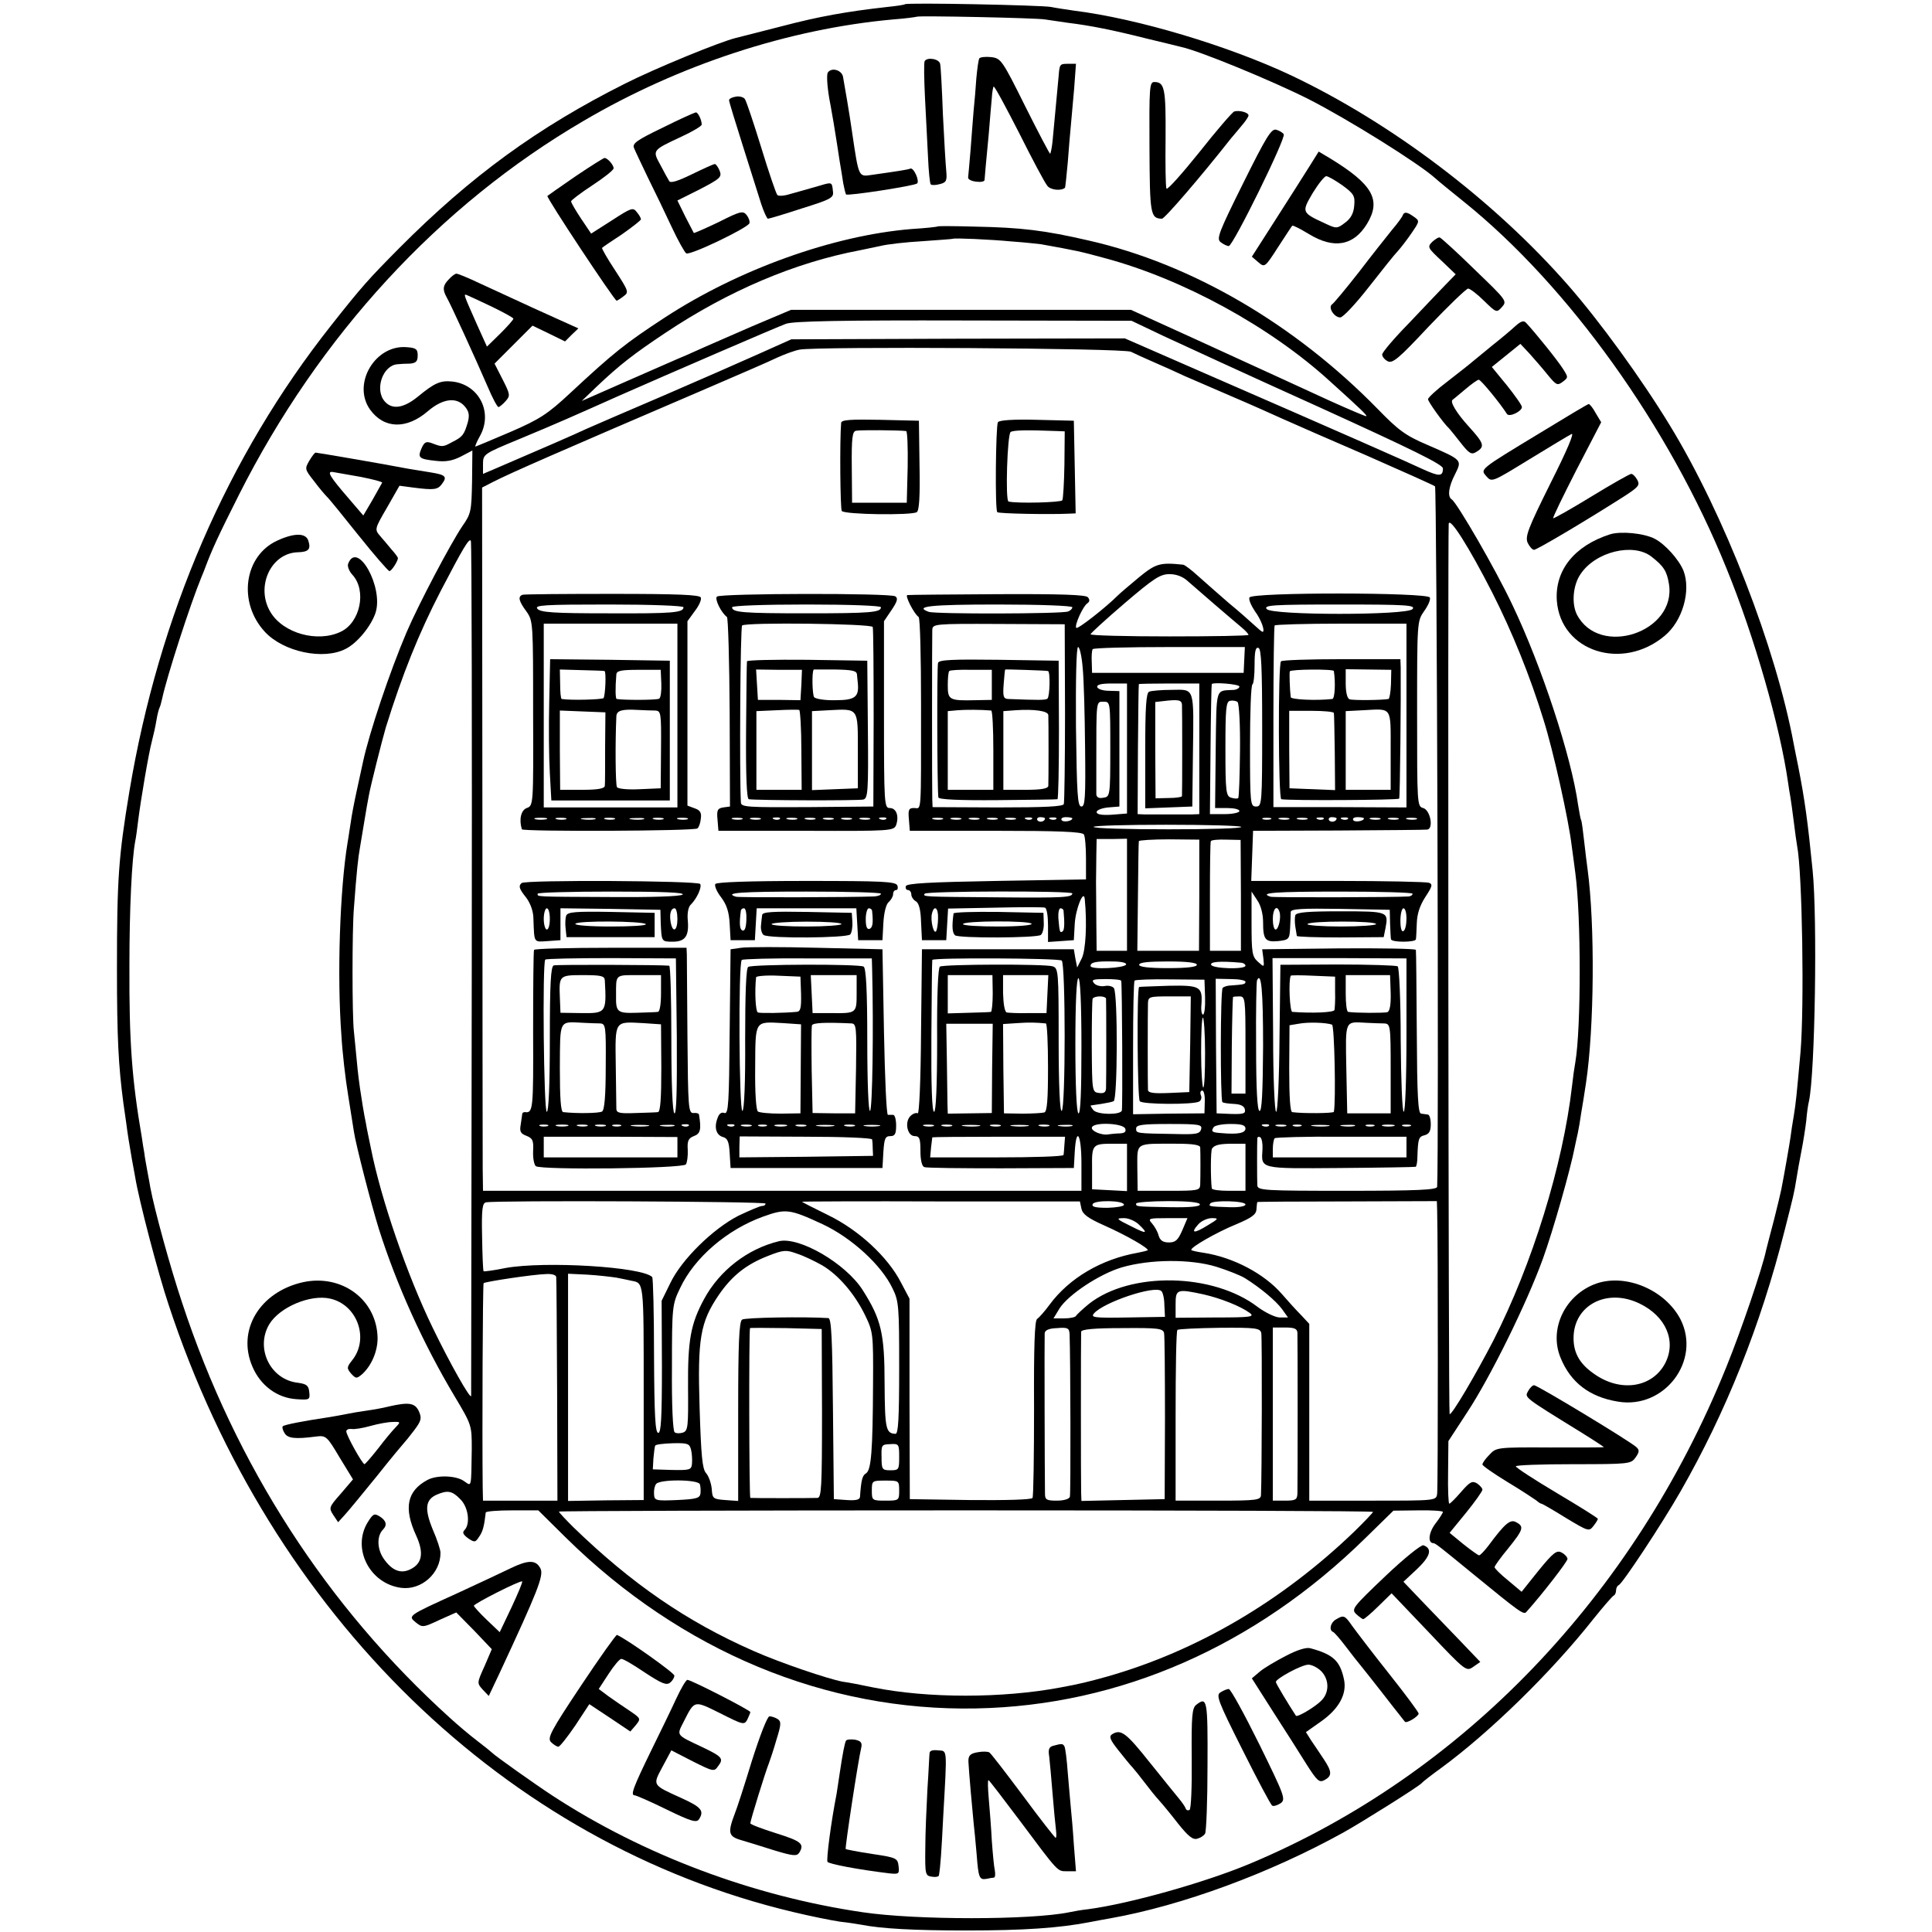 <?xml version="1.0" standalone="no"?>
<!DOCTYPE svg PUBLIC "-//W3C//DTD SVG 20010904//EN"
 "http://www.w3.org/TR/2001/REC-SVG-20010904/DTD/svg10.dtd">
<svg version="1.0" xmlns="http://www.w3.org/2000/svg"
 width="636pt" height="636pt" viewBox="0 0 636 636"
 preserveAspectRatio="xMidYMid meet">
<g transform="translate(0,636) scale(0.1,-0.1)"
fill="#000000" stroke="none">
<path d="M2979 6346 c-2 -2 -29 -6 -59 -9 -133 -15 -223 -31 -345 -63 -71 -18
-140 -36 -153 -39 -53 -13 -265 -100 -364 -150 -287 -144 -507 -304 -743 -541
-101 -102 -123 -126 -224 -254 -342 -432 -568 -955 -665 -1535 -36 -216 -41
-290 -41 -585 0 -227 5 -319 21 -440 3 -19 7 -51 10 -70 4 -32 9 -63 18 -115
2 -11 7 -38 11 -60 12 -75 76 -319 110 -420 337 -1023 1110 -1774 2055 -1999
58 -14 128 -28 155 -32 28 -3 59 -8 70 -10 66 -13 173 -19 345 -19 190 0 308
8 410 28 14 3 43 8 65 12 236 42 525 148 770 284 64 36 247 151 255 161 3 4
31 26 63 49 161 118 363 315 502 491 33 41 63 76 68 78 4 2 7 10 7 17 0 7 4
15 9 17 12 5 140 198 203 308 150 262 264 547 343 860 29 114 31 121 39 171 3
19 10 59 16 89 6 30 13 75 16 100 2 25 6 54 9 65 20 93 28 600 12 760 -16 161
-26 233 -47 340 -6 28 -12 61 -15 75 -59 318 -229 756 -407 1048 -95 156 -231
343 -335 462 -245 280 -582 535 -913 692 -206 97 -505 187 -715 213 -27 4 -61
9 -75 12 -30 6 -475 15 -481 9z m461 -50 c14 -2 48 -7 75 -11 74 -9 149 -24
260 -52 55 -13 107 -26 115 -28 60 -13 298 -111 417 -171 128 -65 364 -212
418 -261 11 -10 54 -45 95 -78 343 -276 675 -740 863 -1205 93 -227 177 -523
203 -705 2 -16 6 -39 8 -50 2 -12 7 -48 11 -80 4 -33 9 -69 11 -80 17 -86 24
-530 11 -680 -13 -144 -15 -165 -22 -208 -4 -23 -9 -55 -11 -72 -4 -27 -20
-119 -30 -170 -2 -11 -13 -56 -24 -100 -12 -44 -23 -89 -26 -100 -12 -59 -83
-267 -131 -385 -305 -755 -869 -1342 -1568 -1635 -148 -62 -397 -132 -533
-150 -20 -2 -48 -7 -62 -10 -127 -26 -505 -26 -680 0 -361 53 -721 188 -1020
383 -61 40 -192 133 -200 142 -3 3 -25 21 -50 40 -25 19 -65 53 -89 75 -405
366 -705 831 -881 1365 -40 119 -92 310 -105 380 -1 8 -6 33 -10 55 -4 22 -9
49 -10 60 -2 11 -6 34 -8 50 -33 192 -42 316 -41 565 0 191 8 351 19 410 3 14
7 45 10 70 8 64 34 219 45 260 5 19 12 50 15 69 3 19 8 37 10 41 2 3 6 17 9
31 15 71 92 309 129 399 6 14 11 27 12 30 23 61 41 101 111 240 264 524 659
954 1135 1232 313 184 675 303 1019 334 41 3 76 8 78 9 5 4 394 -4 422 -9z"/>
<path d="M3224 6168 c-3 -4 -7 -34 -10 -66 -2 -31 -6 -79 -9 -107 -2 -27 -7
-86 -10 -129 -4 -44 -7 -84 -8 -90 -1 -6 10 -12 26 -14 15 -2 27 0 28 5 1 13
5 61 14 153 4 47 8 100 10 118 1 18 4 35 6 37 3 2 40 -67 84 -153 43 -86 85
-165 93 -174 11 -14 46 -17 58 -6 1 2 5 39 9 83 3 44 8 98 10 120 2 22 7 77
11 123 l6 82 -26 0 c-27 0 -28 -1 -31 -40 -3 -30 -15 -160 -20 -214 -2 -21 -6
-40 -8 -42 -1 -2 -38 68 -82 156 -76 153 -80 158 -112 162 -19 2 -36 0 -39 -4z"/>
<path d="M3044 6159 c-3 -5 -2 -59 1 -121 3 -62 8 -151 10 -196 2 -46 6 -86 9
-89 3 -3 16 -3 30 1 21 5 24 11 21 43 -2 20 -7 104 -11 186 -3 83 -7 157 -9
166 -2 17 -42 24 -51 10z"/>
<path d="M2725 6121 c-5 -9 -1 -58 9 -107 5 -26 16 -92 20 -119 2 -11 6 -40
10 -65 4 -25 10 -58 12 -74 3 -16 7 -32 9 -36 4 -6 224 28 234 36 9 8 -11 53
-22 49 -11 -4 -38 -8 -129 -21 -42 -6 -41 -8 -63 141 -8 57 -25 156 -30 183
-5 22 -38 31 -50 13z"/>
<path d="M3784 5875 c1 -221 3 -234 41 -235 9 0 127 137 227 264 13 15 31 37
41 49 9 11 17 23 17 27 0 10 -31 18 -47 13 -6 -2 -58 -62 -114 -133 -57 -71
-106 -126 -109 -121 -3 5 -4 80 -3 168 1 161 -3 183 -37 183 -16 0 -17 -17
-16 -215z"/>
<path d="M2423 6042 c-13 -2 -23 -7 -23 -12 0 -5 21 -73 46 -152 25 -79 52
-164 60 -190 9 -27 19 -48 22 -48 4 0 54 15 112 34 96 30 105 35 102 56 -3 31
-3 31 -43 19 -19 -5 -41 -12 -49 -14 -8 -2 -31 -9 -50 -14 -19 -6 -37 -7 -41
-3 -4 4 -28 74 -53 156 -25 81 -49 153 -54 160 -4 6 -17 10 -29 8z"/>
<path d="M2182 5940 c-85 -41 -101 -52 -95 -67 4 -10 25 -54 46 -98 22 -44 57
-117 78 -162 21 -45 43 -84 48 -87 12 -8 203 84 208 99 2 6 -2 18 -9 27 -12
15 -21 13 -92 -23 -44 -21 -81 -37 -82 -36 -1 1 -13 26 -28 54 l-26 53 74 37
c67 35 73 40 65 61 -5 12 -12 22 -16 22 -4 0 -39 -16 -76 -34 -45 -22 -70 -30
-74 -22 -4 6 -17 30 -29 53 -27 49 -27 48 69 93 37 17 67 35 67 40 0 15 -12
40 -19 40 -4 0 -53 -22 -109 -50z"/>
<path d="M4092 5756 c-80 -161 -88 -182 -74 -193 9 -7 21 -13 27 -13 14 0 189
356 181 368 -3 5 -14 12 -25 15 -16 4 -33 -24 -109 -177z"/>
<path d="M4311 5813 c-16 -26 -66 -104 -110 -173 l-80 -125 21 -18 c21 -18 22
-18 65 49 24 37 45 69 47 71 2 2 26 -10 54 -27 83 -51 148 -39 192 33 48 79
19 130 -122 216 l-37 22 -30 -48z m108 -63 c38 -28 42 -35 39 -67 -2 -25 -11
-42 -30 -56 -26 -20 -29 -20 -65 -3 -78 36 -79 37 -42 100 19 31 39 56 45 56
6 0 30 -14 53 -30z"/>
<path d="M1895 5780 c-49 -34 -91 -63 -93 -65 -5 -4 221 -345 228 -345 3 1 13
7 23 15 18 13 16 17 -28 85 -26 39 -45 73 -43 74 1 2 31 22 66 45 34 24 62 46
62 49 0 4 -6 15 -14 24 -12 16 -18 14 -81 -27 l-69 -44 -33 49 c-18 27 -33 53
-33 57 0 4 32 28 70 53 38 25 70 50 70 56 0 11 -20 34 -30 34 -3 0 -46 -27
-95 -60z"/>
<path d="M4618 5652 c-1 -5 -17 -27 -35 -48 -17 -21 -67 -84 -109 -139 -43
-55 -83 -103 -89 -107 -14 -10 7 -43 27 -43 9 0 51 45 94 100 43 55 86 109 96
119 10 11 30 37 45 59 26 38 27 40 8 53 -22 16 -32 18 -37 6z"/>
<path d="M3088 5615 c-2 -2 -41 -6 -88 -9 -257 -21 -569 -133 -811 -291 -130
-85 -168 -115 -312 -249 -74 -69 -100 -86 -197 -128 -61 -26 -113 -48 -115
-48 -2 0 4 15 14 33 45 78 -1 171 -90 181 -39 4 -58 -4 -115 -51 -46 -37 -83
-42 -107 -15 -35 39 -7 120 42 123 9 1 27 2 41 2 19 2 25 7 25 27 0 20 -5 25
-35 27 -104 10 -182 -120 -122 -205 46 -64 120 -66 190 -6 50 43 96 48 123 15
13 -16 15 -28 9 -51 -12 -41 -17 -48 -51 -65 -31 -17 -33 -17 -67 -4 -19 7
-25 4 -34 -16 -14 -32 -9 -36 46 -42 33 -4 55 0 83 14 l38 20 -1 -102 c-2 -97
-3 -106 -32 -147 -39 -58 -143 -255 -183 -348 -56 -131 -124 -334 -144 -428
-2 -9 -11 -51 -20 -92 -9 -41 -18 -88 -20 -105 -3 -16 -7 -48 -11 -70 -25
-152 -35 -437 -20 -635 3 -53 13 -141 22 -195 9 -55 17 -109 19 -120 6 -42 58
-243 82 -320 58 -183 145 -377 251 -554 55 -92 55 -94 55 -170 -2 -133 0 -124
-25 -107 -26 19 -90 21 -121 4 -67 -36 -79 -92 -37 -183 26 -57 20 -92 -19
-111 -32 -16 -61 -4 -88 35 -22 32 -23 75 -2 96 14 14 11 29 -11 43 -18 11
-22 9 -40 -20 -52 -86 7 -201 110 -215 67 -9 131 48 130 116 0 9 -11 43 -25
75 -28 68 -25 98 11 115 37 16 52 14 79 -14 27 -26 34 -82 14 -102 -8 -8 -4
-15 12 -27 21 -14 24 -14 36 5 12 16 17 35 22 80 1 4 40 7 87 7 l86 0 91 -90
c380 -374 856 -572 1351 -562 472 9 919 205 1282 562 l91 89 82 1 c44 1 81 -2
81 -5 0 -3 -11 -21 -25 -39 -22 -29 -26 -64 -6 -64 6 0 26 -16 126 -98 160
-131 171 -139 180 -128 51 57 135 165 135 174 0 6 -9 16 -19 21 -16 9 -27 1
-76 -59 l-56 -70 -44 37 c-25 20 -45 40 -45 44 0 4 20 32 45 62 50 62 53 72
26 86 -19 11 -37 -4 -91 -77 -13 -17 -27 -32 -31 -32 -3 0 -27 17 -52 37 l-45
37 54 66 c30 37 54 71 54 76 0 5 -8 14 -18 21 -16 9 -23 5 -52 -28 -18 -21
-36 -39 -39 -39 -3 0 -5 46 -4 103 l1 103 62 95 c77 117 196 359 249 505 34
94 91 295 105 368 2 11 7 32 10 46 3 14 8 43 11 65 4 22 11 67 16 100 27 181
30 519 5 705 -2 14 -7 54 -11 90 -4 36 -8 67 -10 70 -2 3 -6 26 -10 50 -22
159 -120 457 -216 658 -55 117 -182 336 -200 348 -15 9 -10 43 11 83 23 47 25
46 -90 96 -73 31 -96 48 -165 119 -273 279 -612 477 -950 554 -147 34 -223 43
-375 46 -66 2 -121 2 -122 1z m244 -50 c43 -3 86 -8 95 -9 116 -21 127 -23
211 -46 257 -69 544 -226 740 -405 102 -92 126 -115 119 -115 -4 0 -58 23
-120 51 -61 28 -139 64 -172 79 -33 15 -155 71 -271 124 l-211 96 -559 0 -560
0 -130 -55 c-71 -31 -138 -60 -149 -65 -11 -5 -40 -18 -65 -29 -25 -10 -112
-49 -195 -85 l-150 -66 50 48 c75 71 120 106 225 176 208 139 428 232 640 272
14 3 44 9 67 14 23 6 86 13 140 16 54 4 99 7 100 8 4 3 121 -2 195 -9z m498
-311 c58 -27 288 -133 512 -234 303 -138 408 -189 408 -202 0 -27 -12 -27 -65
-3 -51 24 -255 114 -721 317 l-261 114 -549 -1 -549 -2 -105 -47 c-58 -26
-199 -88 -315 -138 -115 -49 -230 -99 -255 -110 -38 -18 -144 -64 -307 -134
l-33 -14 0 32 c0 33 2 34 118 82 130 54 179 76 327 142 163 72 524 228 552
238 23 9 190 12 585 11 l553 -1 105 -50z m-107 -52 c12 -6 47 -22 77 -35 30
-13 75 -33 100 -45 25 -11 95 -41 155 -67 61 -26 137 -60 170 -75 33 -15 157
-69 275 -120 118 -52 219 -97 224 -101 6 -6 13 -2202 7 -2306 -1 -10 -67 -13
-296 -13 -274 0 -295 1 -296 18 -1 18 -1 142 0 155 1 5 5 6 10 3 5 -4 8 -21 7
-39 -4 -66 -13 -64 256 -62 134 1 245 3 248 4 3 0 6 16 6 33 2 60 4 66 24 71
15 4 20 14 20 36 0 17 -4 32 -10 32 -5 1 -16 2 -22 3 -10 1 -13 63 -14 266 -1
146 -2 268 -3 273 0 4 -115 6 -253 5 l-253 -3 4 -30 c3 -30 3 -30 -18 -11 -19
17 -21 30 -21 125 l0 106 19 -29 c12 -17 19 -46 19 -72 0 -57 7 -66 50 -62 35
4 37 6 39 44 1 21 2 45 2 52 1 10 37 12 164 10 l162 -3 1 -45 c1 -25 2 -48 3
-52 1 -5 19 -8 41 -8 22 0 41 3 41 8 1 4 2 28 3 53 1 31 10 58 28 86 23 35 25
42 12 47 -9 3 -144 6 -300 6 l-285 0 3 82 3 83 280 1 c154 1 286 2 293 3 22 2
11 64 -13 71 -20 5 -20 13 -20 310 0 303 0 305 23 338 13 18 22 38 19 45 -5
17 -587 18 -594 0 -3 -7 6 -27 18 -45 21 -28 35 -68 25 -68 -2 0 -14 10 -28
23 -13 12 -50 45 -83 72 -32 28 -77 67 -99 87 -23 21 -45 38 -51 39 -76 8 -90
4 -145 -41 -30 -25 -62 -52 -70 -60 -41 -41 -132 -112 -137 -107 -7 8 23 74
38 82 6 5 7 11 0 19 -7 8 -87 11 -298 10 -158 -1 -292 -2 -296 -3 -9 -1 22
-62 37 -72 5 -4 8 -134 8 -290 0 -372 2 -339 -23 -339 -17 0 -20 -5 -17 -37
l3 -38 283 0 c202 0 285 -3 290 -12 4 -6 7 -42 7 -80 l0 -68 -294 -5 c-223 -4
-295 -8 -299 -17 -2 -7 1 -13 7 -13 6 0 11 -7 11 -15 0 -7 7 -18 15 -22 10 -6
16 -28 17 -68 l3 -60 40 0 40 0 3 52 3 52 155 3 c85 2 159 2 164 0 6 -2 10
-28 10 -58 l0 -55 43 3 42 3 3 54 c3 50 30 116 33 81 8 -82 3 -169 -10 -195
l-15 -30 -6 30 -5 30 -250 0 -250 0 -3 -273 c-1 -159 -6 -271 -11 -267 -5 3
-16 -1 -24 -9 -20 -20 -10 -66 14 -66 16 0 19 -8 19 -49 0 -30 5 -51 13 -53 6
-3 120 -4 252 -4 l240 1 3 53 c5 87 22 58 22 -38 l0 -90 -985 0 -985 0 -1 73
c0 39 -1 560 -1 1157 l-1 1085 39 20 c55 28 215 98 679 297 116 50 230 99 254
111 24 11 57 23 73 26 55 11 1067 5 1091 -7z m1189 -792 c66 -130 125 -276
169 -419 32 -101 83 -330 93 -416 4 -27 9 -68 12 -90 19 -142 19 -509 0 -621
-3 -16 -8 -51 -11 -79 -30 -261 -131 -587 -259 -838 -58 -112 -138 -248 -144
-242 -4 4 -6 2855 -3 2930 2 27 68 -78 143 -225z m-3359 -1237 c-1 -769 -2
-1402 -2 -1408 -1 -15 -70 107 -127 225 -84 173 -170 423 -203 590 -6 30 -14
66 -16 80 -3 14 -8 41 -11 60 -3 19 -7 45 -9 58 -2 13 -7 51 -10 85 -3 34 -8
80 -10 102 -6 52 -6 334 0 405 9 122 14 167 20 200 3 19 10 60 15 90 5 30 11
66 14 80 5 30 44 184 56 225 54 174 109 311 181 450 73 140 93 174 99 165 3
-4 4 -637 3 -1407z m2357 1274 c27 -24 142 -123 178 -153 12 -10 22 -21 22
-24 0 -3 -117 -5 -260 -5 -143 0 -260 3 -260 7 0 3 50 49 112 102 96 82 117
96 148 96 22 0 44 -8 60 -23z m-380 -86 c0 -5 -6 -11 -14 -14 -20 -8 -440 -9
-459 -1 -49 18 5 24 228 24 137 0 245 -4 245 -9z m1120 -6 c-18 -21 -462 -21
-480 0 -11 13 19 15 240 15 220 0 251 -2 240 -15z m-1144 -340 c0 -159 -2
-295 -4 -302 -3 -8 -62 -11 -218 -11 l-214 1 -1 26 c-1 34 -1 529 0 557 1 20
5 21 218 20 l218 -1 1 -290z m1124 -11 l0 -302 -219 1 -219 0 0 296 c0 163 2
299 4 302 2 3 100 6 219 6 l215 0 0 -303z m-1066 159 c4 -38 7 -156 8 -263 2
-166 0 -195 -12 -195 -13 0 -15 40 -18 263 -1 150 1 262 7 262 5 0 12 -30 15
-67z m532 25 l-2 -43 -249 0 -250 0 -1 35 c-1 19 0 38 3 43 2 4 116 7 252 7
l249 0 -2 -42z m59 -224 c0 -251 -1 -259 -20 -259 -19 0 -20 8 -20 198 0 110
3 201 8 204 4 2 7 31 7 64 0 44 3 60 13 56 9 -3 12 -64 12 -263z m-445 -68 l0
-214 -50 -4 c-34 -2 -50 1 -50 9 0 6 17 13 38 15 l37 3 0 190 0 190 -34 1
c-19 0 -36 5 -39 12 -2 8 12 12 47 12 l51 0 0 -214z m238 -1 l0 -215 -24 -1
c-13 0 -49 0 -79 0 -30 0 -65 0 -78 0 l-22 1 1 213 c1 116 2 213 3 215 0 1 45
2 100 2 l99 0 0 -215z m132 205 c0 -5 -8 -10 -17 -11 -63 -4 -58 15 -61 -196
l-2 -193 40 0 c22 0 40 -4 40 -10 0 -5 -22 -10 -48 -10 l-49 0 2 213 c1 116 3
213 4 215 4 7 91 0 91 -8z m2 -211 c-1 -83 -3 -154 -6 -156 -2 -3 -13 -2 -23
1 -17 5 -19 19 -19 161 0 132 2 155 15 158 9 2 20 0 25 -4 5 -5 9 -76 8 -160z
m-427 4 c0 -154 -1 -156 -23 -159 -14 -3 -22 1 -23 11 0 8 0 53 0 100 0 213
-1 205 24 205 22 0 22 0 22 -157z m-552 -230 c-7 -2 -21 -2 -30 0 -10 3 -4 5
12 5 17 0 24 -2 18 -5z m60 0 c-7 -2 -21 -2 -30 0 -10 3 -4 5 12 5 17 0 24 -2
18 -5z m60 0 c-7 -2 -21 -2 -30 0 -10 3 -4 5 12 5 17 0 24 -2 18 -5z m60 0
c-7 -2 -21 -2 -30 0 -10 3 -4 5 12 5 17 0 24 -2 18 -5z m60 0 c-7 -2 -21 -2
-30 0 -10 3 -4 5 12 5 17 0 24 -2 18 -5z m54 1 c-3 -3 -12 -4 -19 -1 -8 3 -5
6 6 6 11 1 17 -2 13 -5z m43 2 c0 -11 -19 -15 -25 -6 -3 5 1 10 9 10 9 0 16
-2 16 -4z m37 -2 c-3 -3 -12 -4 -19 -1 -8 3 -5 6 6 6 11 1 17 -2 13 -5z m53 2
c0 -9 -30 -14 -35 -6 -4 6 3 10 14 10 12 0 21 -2 21 -4z m653 -3 c-7 -2 -19
-2 -25 0 -7 3 -2 5 12 5 14 0 19 -2 13 -5z m60 0 c-7 -2 -21 -2 -30 0 -10 3
-4 5 12 5 17 0 24 -2 18 -5z m60 0 c-7 -2 -21 -2 -30 0 -10 3 -4 5 12 5 17 0
24 -2 18 -5z m54 1 c-3 -3 -12 -4 -19 -1 -8 3 -5 6 6 6 11 1 17 -2 13 -5z m43
2 c0 -11 -19 -15 -25 -6 -3 5 1 10 9 10 9 0 16 -2 16 -4z m37 -2 c-3 -3 -12
-4 -19 -1 -8 3 -5 6 6 6 11 1 17 -2 13 -5z m53 2 c0 -9 -30 -14 -35 -6 -4 6 3
10 14 10 12 0 21 -2 21 -4z m53 -3 c-7 -2 -21 -2 -30 0 -10 3 -4 5 12 5 17 0
24 -2 18 -5z m60 0 c-7 -2 -21 -2 -30 0 -10 3 -4 5 12 5 17 0 24 -2 18 -5z
m60 0 c-7 -2 -21 -2 -30 0 -10 3 -4 5 12 5 17 0 24 -2 18 -5z m-577 -25 c4 -5
-104 -8 -239 -8 -136 0 -247 3 -247 8 0 4 108 7 239 7 132 0 243 -3 247 -7z
m-376 -224 l0 -184 -50 0 -50 0 -1 95 c0 52 -1 111 -1 130 0 19 1 59 1 89 l1
54 50 0 50 1 0 -185z m238 -1 l-1 -183 -101 0 -102 0 2 178 c1 97 2 180 3 183
0 3 46 6 100 6 l99 -1 0 -183z m137 0 l0 -183 -51 0 -51 0 0 178 c0 97 1 180
3 183 2 4 25 6 51 5 l47 -1 1 -182z m-555 6 c0 -13 -28 -15 -240 -13 -256 2
-252 2 -246 12 5 9 486 10 486 1z m1120 -1 c0 -5 -6 -8 -12 -9 -41 -3 -445 -4
-455 -1 -41 13 13 17 227 17 132 0 240 -3 240 -7z m-1562 -80 c0 -18 -3 -37
-6 -43 -8 -13 -20 35 -14 58 7 29 21 19 20 -15z m413 25 c4 -43 3 -65 -3 -69
-9 -6 -10 -3 -14 44 -1 17 2 32 7 32 5 0 9 -3 10 -7z m711 -5 c6 -18 -3 -58
-13 -58 -5 0 -9 16 -9 35 0 34 14 48 22 23z m418 -22 c0 -19 -4 -38 -10 -41
-6 -4 -10 10 -10 34 0 23 5 41 10 41 6 0 10 -15 10 -34z m-1135 -138 c13 -8
13 -490 0 -495 -6 -2 -10 83 -10 233 0 228 -1 237 -20 243 -25 8 -357 7 -371
-1 -6 -4 -10 -97 -9 -242 0 -152 -4 -236 -10 -236 -7 0 -10 87 -9 248 1 136 2
249 3 252 2 8 414 6 426 -2z m1135 -245 c0 -143 -4 -253 -9 -253 -5 0 -9 105
-10 237 0 130 -5 239 -10 242 -5 3 -94 6 -198 6 l-188 -1 -3 -242 c-1 -133 -6
-242 -11 -242 -5 0 -10 114 -10 253 l-2 253 221 0 220 -1 0 -252z m-923 232
c-4 -12 -117 -18 -117 -5 0 12 16 16 71 15 28 0 48 -4 46 -10z m233 -1 c0 -7
-32 -11 -95 -11 -64 0 -95 4 -95 11 0 8 31 11 95 11 63 0 95 -4 95 -11z m143
7 c9 0 17 -5 17 -10 0 -13 -108 -10 -113 3 -4 10 29 13 96 7z m-815 -101 c0
-33 -3 -61 -6 -61 -4 -1 -37 -2 -74 -3 l-68 -2 0 63 0 63 73 0 74 0 1 -60z
m180 -2 l-3 -63 -60 0 c-33 -1 -65 1 -71 2 -7 3 -11 29 -12 64 l0 59 74 0 75
0 -3 -62z m947 7 c1 -27 -1 -55 -2 -60 -3 -8 -74 -11 -139 -6 -8 1 -13 101 -5
119 0 2 34 2 74 0 l72 -3 0 -50z m183 -4 c1 -39 -3 -60 -11 -63 -10 -3 -105
-3 -129 1 -5 1 -8 28 -8 61 l0 60 73 0 73 0 2 -59z m-1018 -177 c0 -147 -3
-223 -10 -219 -6 4 -10 90 -10 226 0 139 4 219 10 219 6 0 10 -82 10 -226z
m131 217 c3 -15 5 -417 2 -427 -5 -15 -81 -14 -94 2 -6 8 -10 14 -8 15 2 0 18
3 34 5 17 3 35 6 41 9 13 4 14 352 1 372 -4 6 -18 10 -31 7 -13 -2 -29 2 -35
10 -9 11 -2 13 39 13 27 0 51 -2 51 -6z m276 -53 c1 -32 -2 -58 -7 -58 -4 0
-7 15 -5 33 4 59 -4 64 -107 62 -51 -2 -95 -3 -98 -4 -8 -1 -6 -364 2 -376 7
-11 178 -12 196 -1 6 4 9 13 5 21 -3 8 -1 15 5 15 5 0 9 -17 8 -37 l-1 -38
-118 -1 -117 -2 0 217 c0 120 2 220 5 223 3 3 56 5 118 4 l112 -1 2 -57z m133
50 c0 -8 -6 -9 -47 -12 -12 0 -24 -4 -28 -8 -8 -8 -8 -368 -1 -376 3 -3 20 -5
38 -6 22 -1 34 -7 36 -18 3 -14 -5 -16 -45 -15 l-48 2 -2 221 -1 222 49 -1
c27 0 49 -4 49 -9z m58 -213 c-1 -152 -4 -215 -12 -212 -7 2 -11 70 -11 213
-1 115 1 212 3 217 14 30 20 -32 20 -218z m-517 158 c1 -10 1 -273 0 -296 -1
-13 -7 -17 -23 -15 -23 3 -23 5 -24 153 0 83 1 153 3 158 3 4 13 7 24 7 10 0
19 -3 20 -7z m277 -150 l-3 -158 -67 -3 c-50 -2 -68 0 -69 10 -1 15 -1 252 0
286 1 21 5 22 71 22 l70 0 -2 -157z m182 -3 l0 -160 -23 0 -23 0 1 158 c1 86
3 158 4 160 0 1 10 2 21 2 19 0 20 -7 20 -160z m-133 -25 c0 -63 -2 -115 -6
-115 -3 0 -7 52 -7 115 0 63 2 115 6 115 3 0 7 -52 7 -115z m-524 96 c4 -1 7
-66 7 -145 0 -106 -3 -145 -12 -148 -7 -2 -40 -4 -73 -4 l-60 1 -2 147 -1 147
46 3 c41 3 63 2 95 -1z m942 -4 c8 -4 13 -253 6 -287 -1 -5 -102 -6 -137 -1
-7 1 -10 50 -10 144 l1 142 30 5 c31 6 91 4 110 -3z m171 4 c21 -1 22 -5 22
-149 l0 -147 -71 0 -72 0 -3 147 c-3 163 -6 155 67 151 20 -1 46 -2 57 -2z
m-1290 -148 l-1 -147 -72 -1 -73 -1 -1 31 c0 16 -1 83 -2 147 l-2 118 76 0 77
0 -2 -147z m-193 -190 c-7 -2 -21 -2 -30 0 -10 3 -4 5 12 5 17 0 24 -2 18 -5z
m60 0 c-7 -2 -21 -2 -30 0 -10 3 -4 5 12 5 17 0 24 -2 18 -5z m90 0 c-13 -2
-35 -2 -50 0 -16 2 -5 4 22 4 28 0 40 -2 28 -4z m70 0 c-7 -2 -21 -2 -30 0
-10 3 -4 5 12 5 17 0 24 -2 18 -5z m90 0 c-13 -2 -35 -2 -50 0 -16 2 -5 4 22
4 28 0 40 -2 28 -4z m70 0 c-7 -2 -21 -2 -30 0 -10 3 -4 5 12 5 17 0 24 -2 18
-5z m75 0 c-10 -2 -28 -2 -40 0 -13 2 -5 4 17 4 22 1 32 -1 23 -4z m176 -8 c4
-10 -1 -15 -17 -16 -12 0 -29 -2 -37 -3 -23 -5 -62 12 -55 24 10 17 102 12
109 -5z m250 -2 c-4 -16 -17 -18 -87 -16 -127 2 -127 2 -127 18 0 12 19 15
109 15 99 0 109 -2 105 -17z m146 2 c0 -15 -25 -20 -80 -15 -30 2 -34 5 -25
19 3 6 28 11 56 11 37 0 49 -4 49 -15z m77 9 c-3 -3 -12 -4 -19 -1 -8 3 -5 6
6 6 11 1 17 -2 13 -5z m56 -1 c-7 -2 -21 -2 -30 0 -10 3 -4 5 12 5 17 0 24 -2
18 -5z m50 0 c-7 -2 -19 -2 -25 0 -7 3 -2 5 12 5 14 0 19 -2 13 -5z m90 0
c-13 -2 -35 -2 -50 0 -16 2 -5 4 22 4 28 0 40 -2 28 -4z m85 0 c-10 -2 -28 -2
-40 0 -13 2 -5 4 17 4 22 1 32 -1 23 -4z m65 0 c-7 -2 -19 -2 -25 0 -7 3 -2 5
12 5 14 0 19 -2 13 -5z m65 0 c-10 -2 -26 -2 -35 0 -10 3 -2 5 17 5 19 0 27
-2 18 -5z m55 0 c-7 -2 -19 -2 -25 0 -7 3 -2 5 12 5 14 0 19 -2 13 -5z m-1139
-61 c-1 -15 -2 -30 -3 -34 0 -5 -100 -8 -220 -8 l-219 0 3 33 c2 17 4 33 4 33
1 1 99 2 219 2 l218 0 -2 -26z m1126 -8 l0 -34 -220 0 -220 0 0 28 c0 16 3 31
6 35 4 3 103 6 220 5 l214 0 0 -34z m-920 -67 l0 -78 -57 3 -58 3 0 70 c-1 78
1 80 70 80 l45 0 0 -78z m241 66 c1 -17 1 -97 0 -123 -1 -19 -8 -20 -103 -20
l-103 0 -1 75 c0 86 -9 80 129 80 54 0 77 -4 78 -12z m149 -65 l0 -78 -55 0
c-30 0 -55 3 -56 8 -4 34 -4 124 1 131 8 12 25 16 70 16 l40 0 0 -77z m-1580
-120 c0 -5 -5 -8 -12 -8 -6 0 -41 -15 -77 -32 -84 -43 -187 -144 -224 -221
l-29 -59 1 -217 c0 -170 -3 -218 -12 -218 -10 0 -13 56 -14 254 0 139 -3 256
-6 259 -33 34 -352 53 -482 30 -38 -8 -71 -12 -73 -11 -2 2 -4 53 -5 114 -2
91 1 111 13 113 35 7 920 3 920 -4z m1040 -17 c4 -18 21 -31 75 -55 72 -32
149 -76 143 -82 -2 -1 -17 -5 -33 -8 -119 -21 -225 -83 -290 -171 -16 -22 -35
-43 -41 -47 -8 -5 -11 -91 -10 -294 0 -157 -2 -290 -5 -295 -3 -6 -90 -8 -205
-7 l-199 3 -1 330 0 330 -28 53 c-43 84 -139 173 -240 222 -47 23 -86 43 -86
44 0 1 206 2 458 1 l457 0 5 -24z m140 13 c0 -5 -24 -9 -54 -10 -39 0 -53 3
-49 12 5 14 103 13 103 -2z m250 1 c0 -7 -33 -10 -97 -9 -116 2 -113 2 -113
12 0 4 47 8 105 8 69 0 105 -4 105 -11z m150 0 c0 -6 -21 -10 -52 -9 -68 2
-70 3 -64 12 7 12 116 9 116 -3z m631 -20 c3 -102 3 -914 0 -932 -3 -23 -3
-23 -212 -23 l-209 0 0 291 0 291 -27 29 c-16 16 -44 47 -63 69 -58 67 -160
121 -258 136 -21 3 -39 7 -40 9 -7 7 84 59 148 85 50 21 65 32 66 48 1 12 2
23 3 25 0 1 134 2 296 2 l295 1 1 -31z m-2023 -45 c96 -45 194 -135 230 -211
21 -42 22 -60 22 -262 0 -167 -3 -217 -12 -217 -32 1 -35 17 -36 165 0 165
-11 212 -72 308 -56 88 -209 177 -276 161 -103 -25 -195 -96 -246 -190 -45
-83 -54 -137 -53 -291 1 -130 0 -143 -17 -149 -10 -3 -22 -3 -27 1 -6 3 -10
91 -9 213 0 202 1 208 27 262 47 100 154 192 273 235 75 27 88 25 196 -25z
m1040 0 c33 -31 27 -33 -20 -9 -55 27 -56 29 -27 29 14 0 35 -9 47 -20z m144
-20 c-14 -32 -22 -40 -44 -40 -19 0 -29 6 -34 23 -3 12 -13 30 -22 40 -14 16
-11 17 51 17 l66 0 -17 -40z m83 16 c-45 -28 -57 -26 -30 4 10 11 30 20 44 20
24 0 23 -2 -14 -24z m-1269 -131 c53 -31 107 -93 142 -165 26 -54 27 -60 26
-225 -1 -222 -6 -284 -23 -295 -12 -7 -16 -20 -20 -78 -1 -9 -14 -12 -43 -10
l-43 3 -3 298 c-2 227 -5 297 -15 298 -76 5 -275 2 -284 -5 -10 -6 -13 -79
-13 -303 l0 -294 -42 3 c-41 3 -43 5 -45 37 -2 19 -10 42 -19 52 -12 14 -16
56 -21 215 -7 228 2 281 63 371 44 64 91 101 163 129 51 20 59 20 95 7 22 -7
59 -25 82 -38z m1298 -5 c38 -12 81 -29 95 -38 51 -32 101 -74 121 -101 l20
-28 -27 0 c-14 0 -46 15 -72 34 -147 113 -420 118 -556 11 -22 -18 -41 -36
-43 -40 -2 -4 -19 -8 -39 -8 l-35 0 20 33 c29 45 131 113 205 135 93 27 226
28 311 2z m-2173 -34 c1 -6 2 -174 3 -373 l1 -363 -122 0 -123 0 -1 43 c-2
182 0 669 3 673 6 5 164 29 207 30 17 1 32 -3 32 -10z m199 -2 c19 -4 41 -8
48 -10 42 -8 41 2 41 -367 l0 -355 -125 -1 -124 -2 0 374 0 374 63 -3 c34 -2
78 -7 97 -10z m1803 -90 l2 -39 -123 -2 c-110 -2 -122 0 -111 13 31 37 201 94
222 74 5 -4 10 -25 10 -46z m129 35 c57 -13 122 -39 152 -61 17 -13 4 -15
-113 -15 l-131 -1 0 44 c0 50 4 52 92 33z m-1256 -391 c0 -246 -2 -278 -15
-279 -20 -1 -214 -1 -221 0 -4 1 -5 549 -1 559 0 1 54 1 119 0 l117 -3 1 -277z
m815 260 c3 -78 4 -525 1 -535 -2 -8 -21 -13 -43 -13 -34 0 -39 3 -39 23 -1
62 -2 514 -1 528 1 10 13 16 41 17 35 3 40 0 41 -20z m311 4 c2 -9 3 -136 3
-282 l-1 -265 -137 -3 -137 -3 -1 28 c-1 35 -1 514 0 529 1 8 43 12 135 12
118 1 134 -1 138 -16z m320 0 c3 -14 2 -476 -1 -534 -1 -16 -15 -18 -141 -18
l-140 0 0 278 c0 153 2 281 6 284 3 3 65 6 138 7 120 1 134 -1 138 -17z m119
1 c1 -24 1 -502 0 -530 -1 -20 -6 -23 -41 -23 l-40 0 0 285 0 285 40 0 c31 0
40 -4 41 -17z m-1996 -386 c3 -12 4 -32 3 -45 -2 -21 -7 -22 -66 -21 l-63 2 2
36 c2 20 4 39 6 42 1 4 27 7 58 8 49 1 55 -1 60 -22z m685 -23 c0 -42 -1 -44
-29 -44 -27 0 -29 3 -29 43 -1 40 0 42 28 43 29 2 30 0 30 -42z m-656 -90 c2
-7 3 -20 2 -30 -2 -16 -14 -19 -77 -22 -71 -3 -75 -2 -76 20 -1 12 2 27 7 33
13 16 138 15 144 -1z m656 -21 c0 -32 -1 -33 -45 -33 -44 0 -45 1 -45 33 0 33
1 33 45 33 44 0 45 0 45 -33z m1560 -70 c0 -2 -28 -32 -62 -65 -238 -229 -518
-393 -813 -477 -65 -18 -89 -24 -154 -36 -191 -36 -437 -36 -616 0 -38 8 -84
17 -101 19 -48 9 -205 62 -293 101 -221 97 -402 222 -593 407 -26 26 -48 49
-48 52 0 2 603 4 1340 4 737 0 1340 -2 1340 -5z"/>
<path d="M2769 4968 c-5 -58 -3 -282 2 -290 8 -12 229 -15 247 -4 8 5 11 53 9
154 l-2 147 -127 3 c-98 2 -128 0 -129 -10z m214 -27 c4 -1 6 -54 5 -118 l-3
-118 -90 0 -90 0 -1 117 c-1 97 2 118 14 120 13 3 142 2 165 -1z"/>
<path d="M3285 4970 c-7 -12 -10 -289 -2 -296 4 -5 173 -8 235 -5 l23 1 -3
153 -3 152 -122 3 c-75 2 -124 -1 -128 -8z m195 -29 l25 -1 -1 -109 c-1 -59
-4 -112 -7 -118 -4 -7 -148 -11 -177 -4 -11 2 -4 222 7 229 10 6 53 7 153 3z"/>
<path d="M1720 4402 c-16 -6 -12 -21 13 -55 22 -31 22 -37 22 -336 1 -301 1
-303 -21 -311 -19 -7 -26 -38 -16 -70 3 -8 570 -6 578 3 5 4 10 19 11 32 3 19
-2 28 -20 34 l-24 9 0 304 0 303 24 33 c14 18 23 38 20 45 -3 9 -75 12 -290
12 -157 0 -291 -1 -297 -3z m530 -41 c0 -18 -35 -21 -250 -20 -177 0 -221 3
-231 15 -10 12 22 14 235 14 138 0 246 -4 246 -9z m-20 -357 l0 -302 -220 0
-220 0 0 302 0 303 220 0 220 0 0 -303z m-432 -341 c-10 -2 -26 -2 -35 0 -10
3 -2 5 17 5 19 0 27 -2 18 -5z m65 0 c-7 -2 -21 -2 -30 0 -10 3 -4 5 12 5 17
0 24 -2 18 -5z m95 0 c-10 -2 -28 -2 -40 0 -13 2 -5 4 17 4 22 1 32 -1 23 -4z
m65 0 c-7 -2 -21 -2 -30 0 -10 3 -4 5 12 5 17 0 24 -2 18 -5z m95 0 c-10 -2
-28 -2 -40 0 -13 2 -5 4 17 4 22 1 32 -1 23 -4z m65 0 c-7 -2 -21 -2 -30 0
-10 3 -4 5 12 5 17 0 24 -2 18 -5z m80 0 c-7 -2 -21 -2 -30 0 -10 3 -4 5 12 5
17 0 24 -2 18 -5z"/>
<path d="M1808 4048 c-2 -79 -1 -183 2 -233 l5 -90 195 0 195 0 0 230 0 230
-197 3 -197 2 -3 -142z m182 103 c6 -1 3 -78 -3 -89 -4 -5 -108 -8 -138 -3 -3
1 -5 23 -5 49 l-1 48 71 -2 c39 -1 73 -2 76 -3z m187 -41 c1 -25 -2 -47 -7
-50 -8 -5 -119 -5 -140 -1 -4 1 -5 34 -1 81 1 12 16 15 73 15 l73 0 2 -45z
m-21 -89 c20 -1 21 -5 20 -128 l-1 -128 -69 -3 c-38 -2 -72 1 -75 7 -5 7 -6
147 -2 233 1 19 18 24 70 21 20 -1 45 -2 57 -2z m-164 -121 c0 -63 0 -121 -1
-127 -1 -9 -23 -13 -74 -13 l-73 0 -1 130 0 131 75 -3 75 -3 -1 -115z"/>
<path d="M2360 4396 c-8 -8 14 -53 33 -67 4 -3 8 -145 9 -315 l1 -309 -22 -3
c-19 -3 -22 -9 -19 -40 l3 -37 289 0 c280 -1 288 0 296 19 10 29 1 56 -21 56
-18 0 -19 13 -19 308 l0 307 25 37 c19 28 22 39 12 45 -17 11 -576 10 -587 -1z
m540 -35 c0 -17 -34 -20 -245 -20 -211 0 -245 3 -245 20 0 5 100 9 245 9 145
0 245 -4 245 -9z m-27 -65 c2 -6 3 -141 3 -301 l-1 -290 -217 -2 c-197 -1
-218 0 -219 15 -5 95 -2 578 4 583 15 11 426 6 430 -5z m-430 -633 c-7 -2 -21
-2 -30 0 -10 3 -4 5 12 5 17 0 24 -2 18 -5z m60 0 c-7 -2 -21 -2 -30 0 -10 3
-4 5 12 5 17 0 24 -2 18 -5z m64 1 c-3 -3 -12 -4 -19 -1 -8 3 -5 6 6 6 11 1
17 -2 13 -5z m56 -1 c-7 -2 -21 -2 -30 0 -10 3 -4 5 12 5 17 0 24 -2 18 -5z
m60 0 c-7 -2 -21 -2 -30 0 -10 3 -4 5 12 5 17 0 24 -2 18 -5z m60 0 c-7 -2
-21 -2 -30 0 -10 3 -4 5 12 5 17 0 24 -2 18 -5z m60 0 c-7 -2 -21 -2 -30 0
-10 3 -4 5 12 5 17 0 24 -2 18 -5z m60 0 c-7 -2 -21 -2 -30 0 -10 3 -4 5 12 5
17 0 24 -2 18 -5z m54 1 c-3 -3 -12 -4 -19 -1 -8 3 -5 6 6 6 11 1 17 -2 13 -5z"/>
<path d="M2459 4183 c-1 -5 -2 -108 -3 -230 -1 -145 2 -223 9 -224 29 -4 362
-5 377 -1 15 4 17 25 15 231 l-2 226 -197 3 c-109 1 -199 -1 -199 -5z m179
-78 l-3 -50 -70 1 -70 0 -3 50 -3 50 76 -1 75 0 -2 -50z m183 35 c1 -8 2 -22
3 -30 4 -44 -9 -55 -73 -55 -34 -1 -66 4 -71 10 -6 8 -8 86 -1 91 1 0 32 0 71
0 55 -1 70 -4 71 -16z m-183 -250 l1 -130 -74 0 -75 0 0 130 0 129 68 3 c37 2
70 2 73 1 3 -1 7 -61 7 -133z m186 -1 l0 -124 -75 -3 -76 -3 0 130 0 130 56 3
c98 5 95 9 95 -133z"/>
<path d="M1717 3453 c-11 -10 -8 -19 16 -49 13 -18 23 -44 23 -69 3 -81 0 -76
47 -73 l42 3 0 53 0 52 164 -2 165 -3 1 -42 c3 -63 2 -63 40 -63 41 0 54 19
49 72 -2 22 2 43 10 50 21 21 37 58 31 68 -7 11 -577 14 -588 3z m530 -38 c-9
-6 -102 -9 -238 -8 -255 1 -239 1 -239 11 0 4 110 7 245 7 166 0 241 -3 232
-10z m-437 -80 c0 -19 -4 -35 -10 -35 -5 0 -10 16 -10 35 0 19 5 35 10 35 6 0
10 -16 10 -35z m420 0 c0 -39 -15 -48 -22 -12 -5 27 0 47 13 47 5 0 9 -16 9
-35z"/>
<path d="M2355 3450 c-4 -6 5 -26 19 -44 18 -24 26 -48 28 -87 l3 -54 40 0 40
0 3 53 3 52 164 0 164 0 3 -52 3 -53 40 0 40 0 3 57 c2 34 9 61 17 68 8 7 15
19 15 26 0 8 4 14 10 14 5 0 7 7 4 15 -5 13 -48 15 -299 15 -193 0 -296 -4
-300 -10z m545 -32 c0 -5 -10 -8 -22 -9 -75 -3 -445 -4 -455 -1 -42 13 14 17
232 17 135 0 245 -3 245 -7z m-443 -87 c-1 -24 -5 -37 -13 -34 -9 3 -11 23 -5
66 1 4 5 7 10 7 6 0 9 -17 8 -39z m414 29 c4 -38 2 -54 -9 -58 -8 -2 -12 8
-12 32 0 20 5 36 10 36 6 0 11 -4 11 -10z"/>
<path d="M1864 3346 c-3 -8 -4 -27 -2 -43 l3 -28 145 0 145 0 0 40 0 40 -143
3 c-117 2 -143 0 -148 -12z m262 -28 c4 -5 -48 -8 -115 -8 -71 0 -120 4 -117
9 7 11 221 9 232 -1z"/>
<path d="M2509 3348 c-1 -7 -3 -23 -4 -36 -1 -12 3 -26 9 -30 18 -12 275 -10
285 2 5 6 8 25 7 41 l-2 30 -147 3 c-114 2 -147 0 -148 -10z m261 -30 c0 -4
-52 -8 -115 -8 -63 0 -115 3 -115 8 0 4 52 8 115 8 63 0 115 -3 115 -8z"/>
<path d="M3139 3353 c-6 -44 -4 -64 5 -72 13 -10 266 -9 282 1 6 4 11 22 10
40 l-1 33 -148 3 c-81 1 -147 -1 -148 -5z m257 -34 c3 -5 -45 -9 -110 -9 -64
0 -116 3 -116 8 0 11 219 12 226 1z"/>
<path d="M4264 3347 c-2 -7 -2 -24 0 -37 2 -14 5 -28 5 -31 1 -3 65 -5 143 -5
l143 1 6 30 c10 54 9 55 -147 55 -109 0 -146 -3 -150 -13z m266 -29 c0 -4 -52
-8 -116 -8 -63 0 -113 4 -110 8 6 11 226 11 226 0z"/>
<path d="M2440 3240 l-35 -5 -3 -272 c-2 -235 -4 -271 -17 -267 -10 4 -18 -2
-23 -17 -12 -31 -4 -56 18 -62 15 -4 20 -16 22 -53 l3 -49 250 0 250 0 3 53
c3 44 6 52 23 52 15 0 19 7 19 35 0 19 -4 35 -10 35 -5 0 -13 0 -17 0 -5 0
-10 123 -13 272 l-5 273 -215 5 c-118 3 -231 3 -250 0z m431 -70 c5 -197 1
-464 -7 -467 -5 -2 -9 89 -9 232 0 166 -4 238 -12 243 -14 9 -366 8 -380 -1
-7 -4 -10 -89 -10 -239 1 -139 -3 -233 -9 -235 -11 -4 -14 489 -2 497 4 3 102
6 218 5 l210 0 1 -35z m-234 -82 c1 -48 -2 -58 -15 -59 -44 -4 -118 -5 -127
-2 -8 3 -11 70 -6 116 1 4 34 7 74 5 l72 -3 2 -57z m183 3 c0 -67 0 -67 -85
-66 l-60 0 -3 63 -3 62 76 0 75 0 0 -59z m-184 -249 l-1 -147 -65 -1 c-36 0
-69 3 -75 7 -6 4 -10 63 -9 145 1 157 -3 151 92 146 l59 -4 -1 -146z m167 149
c16 -1 17 -13 15 -148 l-3 -148 -70 0 -70 1 -3 139 c-1 76 -1 144 1 150 4 8
43 10 130 6z m-386 -337 c-3 -3 -12 -4 -19 -1 -8 3 -5 6 6 6 11 1 17 -2 13 -5z
m56 -1 c-7 -2 -21 -2 -30 0 -10 3 -4 5 12 5 17 0 24 -2 18 -5z m50 0 c-7 -2
-19 -2 -25 0 -7 3 -2 5 12 5 14 0 19 -2 13 -5z m65 0 c-10 -2 -26 -2 -35 0
-10 3 -2 5 17 5 19 0 27 -2 18 -5z m65 0 c-7 -2 -21 -2 -30 0 -10 3 -4 5 12 5
17 0 24 -2 18 -5z m90 0 c-13 -2 -35 -2 -50 0 -16 2 -5 4 22 4 28 0 40 -2 28
-4z m70 0 c-7 -2 -21 -2 -30 0 -10 3 -4 5 12 5 17 0 24 -2 18 -5z m80 0 c-13
-2 -33 -2 -45 0 -13 2 -3 4 22 4 25 0 35 -2 23 -4z m-22 -44 c1 -5 2 -19 2
-31 l1 -23 -220 -3 -220 -2 0 34 1 35 217 -1 c120 0 219 -4 219 -9z"/>
<path d="M1758 3233 c-2 -5 -3 -126 -3 -270 1 -254 0 -268 -27 -264 -5 0 -8
-2 -9 -6 0 -5 -3 -20 -5 -36 -4 -22 0 -29 19 -36 20 -8 24 -15 22 -50 -1 -23
3 -45 9 -50 18 -13 485 -8 494 6 4 6 7 28 6 48 -2 29 2 38 20 45 22 8 25 22
17 71 -1 4 -9 6 -18 5 -17 -1 -18 18 -20 249 -1 138 -2 260 -2 273 l-1 22
-249 0 c-138 0 -251 -3 -253 -7z m470 -286 c1 -173 -1 -256 -8 -252 -6 4 -10
94 -10 246 0 131 -3 239 -7 240 -25 3 -370 4 -380 1 -10 -3 -13 -61 -13 -243
0 -153 -4 -239 -10 -239 -10 0 -15 492 -5 501 2 3 100 5 217 5 l213 -1 3 -258z
m-237 186 c6 -107 4 -109 -77 -108 l-69 1 -2 50 c-3 73 -2 74 77 74 60 0 70
-3 71 -17z m185 -43 c0 -35 -4 -60 -10 -61 -6 -1 -37 -2 -70 -3 -64 -2 -69 2
-68 57 0 71 -4 67 75 67 l73 0 0 -60z m-201 -99 c19 -1 20 -8 19 -142 0 -95
-4 -143 -12 -148 -10 -6 -84 -7 -128 -2 -8 1 -11 46 -11 146 1 161 -4 152 77
148 19 -1 44 -2 55 -2z m202 -147 c0 -98 -3 -144 -11 -145 -6 -1 -39 -2 -73
-3 -52 -2 -63 0 -64 13 0 9 -1 74 -2 145 -2 148 -5 143 90 138 l59 -4 1 -144z
m-374 -191 c-7 -2 -19 -2 -25 0 -7 3 -2 5 12 5 14 0 19 -2 13 -5z m65 0 c-10
-2 -26 -2 -35 0 -10 3 -2 5 17 5 19 0 27 -2 18 -5z m65 0 c-7 -2 -21 -2 -30 0
-10 3 -4 5 12 5 17 0 24 -2 18 -5z m60 0 c-7 -2 -21 -2 -30 0 -10 3 -4 5 12 5
17 0 24 -2 18 -5z m50 0 c-7 -2 -19 -2 -25 0 -7 3 -2 5 12 5 14 0 19 -2 13 -5z
m90 0 c-13 -2 -35 -2 -50 0 -16 2 -5 4 22 4 28 0 40 -2 28 -4z m85 0 c-10 -2
-28 -2 -40 0 -13 2 -5 4 17 4 22 1 32 -1 23 -4z m49 1 c-3 -3 -12 -4 -19 -1
-8 3 -5 6 6 6 11 1 17 -2 13 -5z m-37 -70 l0 -34 -220 0 -220 0 0 34 0 34 220
0 220 -1 0 -33z"/>
<path d="M3088 4178 c-4 -11 -3 -413 1 -443 1 -7 68 -10 194 -9 105 1 195 2
198 3 3 0 5 103 5 229 l-1 227 -196 3 c-152 2 -198 0 -201 -10z m177 -73 l0
-49 -55 -1 c-85 -2 -90 1 -90 49 0 24 2 45 5 47 2 3 35 5 72 4 l68 0 0 -50z
m185 46 c8 -2 6 -85 -2 -91 -6 -5 -30 -5 -130 -1 -15 1 -17 9 -14 49 2 26 4
47 5 48 1 1 133 -3 141 -5z m-187 -130 c4 -1 7 -59 7 -131 l0 -130 -75 0 -75
0 0 129 0 130 33 3 c27 2 76 2 110 -1z m188 -15 c1 -17 1 -219 0 -233 -1 -9
-23 -13 -74 -13 l-74 0 0 129 0 130 41 3 c59 4 106 -2 107 -16z"/>
<path d="M4217 4183 c-10 -9 -9 -453 1 -454 27 -5 385 -3 388 2 3 5 6 338 5
432 l-1 27 -193 0 c-107 0 -197 -3 -200 -7z m174 -32 c6 -40 3 -91 -5 -92 -53
-6 -136 -2 -137 6 -3 22 -5 80 -3 85 3 7 144 8 145 1z m188 -43 c-1 -27 -5
-48 -8 -49 -20 -4 -118 -5 -128 -1 -8 2 -13 23 -13 52 l0 47 75 -1 75 -1 -1
-47z m-1 -219 l0 -129 -74 0 -74 0 0 130 0 129 58 3 c96 5 90 14 90 -133z
m-187 124 c1 -5 2 -63 3 -131 l1 -123 -75 3 -75 3 -1 128 0 127 73 0 c40 0 73
-3 74 -7z"/>
<path d="M3783 4083 c-10 -3 -13 -52 -13 -194 l0 -190 78 3 77 3 2 170 c3 227
7 215 -70 214 -34 0 -68 -3 -74 -6z m108 -43 c1 -17 1 -292 0 -301 -1 -3 -20
-6 -44 -6 l-43 -1 -1 159 0 158 26 3 c50 6 61 4 62 -12z"/>
<path d="M4715 5564 c-17 -17 -15 -20 30 -62 l47 -45 -35 -36 c-19 -20 -73
-76 -120 -126 -48 -49 -87 -95 -87 -102 0 -7 8 -17 18 -22 16 -9 37 9 136 115
65 68 123 124 129 124 6 0 30 -18 52 -40 41 -40 42 -40 59 -21 18 20 16 22
-89 123 -58 57 -110 104 -115 106 -4 2 -15 -5 -25 -14z"/>
<path d="M1478 5441 c-20 -20 -22 -34 -8 -59 13 -22 97 -206 135 -294 16 -38
32 -68 36 -68 3 0 14 9 23 19 16 18 16 22 -9 71 l-27 53 63 63 62 62 54 -26
53 -26 22 22 22 21 -60 27 c-56 25 -91 41 -262 120 -40 19 -76 34 -80 33 -4 0
-15 -8 -24 -18z m140 -90 c39 -19 72 -37 72 -40 0 -4 -20 -26 -43 -49 l-44
-43 -33 73 c-43 97 -45 101 -34 97 5 -2 42 -19 82 -38z"/>
<path d="M4989 5287 c-13 -12 -46 -40 -74 -62 -27 -22 -57 -47 -67 -55 -9 -8
-46 -37 -82 -65 -36 -27 -65 -54 -65 -59 -1 -7 52 -81 69 -96 3 -3 20 -24 38
-47 29 -37 36 -41 53 -30 28 17 24 28 -26 83 -40 44 -63 82 -53 88 1 1 20 16
41 34 21 18 41 32 45 32 7 0 70 -77 93 -113 8 -11 49 9 49 23 0 6 -22 37 -49
71 l-50 61 47 38 47 38 30 -32 c17 -19 44 -50 60 -70 28 -34 32 -36 49 -23 19
14 19 15 1 43 -16 26 -91 119 -121 151 -8 9 -17 6 -35 -10z"/>
<path d="M5070 4935 c-203 -123 -198 -119 -176 -144 17 -19 20 -17 139 56 67
41 130 79 140 84 11 7 -13 -51 -69 -162 -74 -149 -84 -175 -75 -196 6 -12 15
-23 21 -23 9 0 168 94 298 177 46 30 51 36 42 53 -6 11 -15 20 -20 20 -5 0
-65 -34 -132 -75 -67 -41 -124 -73 -125 -71 -2 2 33 74 77 160 l81 156 -18 30
c-9 17 -20 30 -23 30 -3 0 -75 -43 -160 -95z"/>
<path d="M1018 4843 c-15 -26 -15 -28 16 -67 17 -23 36 -45 42 -51 6 -5 53
-63 104 -127 52 -65 98 -118 102 -118 7 0 28 33 28 43 0 2 -9 15 -21 28 -11
13 -28 34 -38 45 -18 21 -18 23 23 93 l41 72 45 -6 c70 -9 81 -7 95 12 18 24
12 30 -38 38 -70 11 -91 15 -117 20 -30 6 -255 45 -261 45 -3 0 -12 -12 -21
-27z m170 -53 c40 -8 71 -16 70 -19 -2 -3 -16 -29 -32 -57 l-30 -51 -48 56
c-63 73 -74 91 -51 87 10 -2 51 -9 91 -16z"/>
<path d="M5300 4601 c-118 -38 -182 -119 -175 -219 13 -167 216 -232 355 -115
59 49 87 148 62 214 -15 37 -60 87 -94 105 -36 19 -113 26 -148 15z m136 -73
c41 -32 51 -48 58 -90 26 -159 -229 -244 -303 -101 -18 36 -13 97 12 133 49
74 173 104 233 58z"/>
<path d="M914 4581 c-111 -50 -132 -204 -42 -301 61 -66 193 -94 266 -56 38
19 83 74 98 118 28 84 -60 241 -90 162 -3 -8 3 -24 14 -36 48 -52 26 -158 -39
-188 -76 -36 -188 -5 -230 64 -51 83 0 196 90 198 35 1 43 10 34 38 -8 26 -46
26 -101 1z"/>
<path d="M997 2139 c-142 -32 -218 -158 -166 -278 27 -63 82 -103 145 -107 43
-3 45 -2 42 24 -2 21 -9 26 -37 30 -91 10 -141 113 -95 192 34 57 136 100 201
85 89 -20 129 -131 73 -202 -19 -24 -19 -27 -4 -45 16 -17 18 -17 37 -1 30 28
50 74 50 118 -2 126 -117 212 -246 184z"/>
<path d="M5256 2135 c-103 -36 -158 -149 -119 -244 33 -82 96 -130 189 -145
153 -26 275 135 206 271 -50 96 -178 151 -276 118z m141 -66 c87 -42 122 -123
85 -196 -41 -79 -142 -97 -228 -40 -52 34 -74 71 -74 122 0 108 109 166 217
114z"/>
<path d="M5030 1780 c-11 -21 -15 -18 173 -134 42 -26 77 -49 77 -50 0 -1 -80
-1 -177 -1 -176 1 -178 0 -200 -24 -13 -13 -23 -27 -23 -32 0 -4 37 -30 83
-58 45 -27 87 -55 94 -60 7 -6 14 -11 17 -11 3 0 39 -21 81 -47 73 -44 76 -45
90 -27 8 10 15 21 15 24 0 3 -61 41 -135 85 -74 44 -134 83 -135 88 0 4 85 7
189 7 185 0 190 1 205 22 13 18 13 25 3 34 -20 19 -326 204 -337 204 -5 0 -14
-9 -20 -20z"/>
<path d="M1280 1730 c-19 -5 -53 -11 -75 -14 -22 -3 -51 -8 -65 -11 -14 -3
-38 -7 -55 -10 -88 -13 -148 -25 -154 -30 -3 -3 0 -14 6 -23 10 -17 35 -20
103 -11 33 4 36 2 78 -69 l44 -72 -40 -47 c-39 -44 -40 -47 -25 -70 l16 -24
21 23 c12 13 59 70 106 128 46 58 87 107 90 110 3 3 18 21 33 41 24 32 26 40
16 63 -13 28 -33 31 -99 16z m23 -68 c-10 -10 -36 -41 -58 -70 -22 -28 -42
-51 -45 -52 -7 0 -60 95 -60 108 0 6 8 9 17 8 10 -2 38 3 63 10 25 7 57 13 73
13 26 1 26 0 10 -17z"/>
<path d="M4560 1171 c-106 -101 -112 -108 -96 -124 10 -9 20 -17 24 -17 3 0
26 19 49 42 l44 43 123 -129 c121 -128 123 -129 146 -113 l23 16 -64 67 c-35
36 -92 96 -127 132 l-62 65 45 42 c44 42 51 67 21 78 -7 3 -64 -43 -126 -102z"/>
<path d="M1680 1197 c-25 -12 -103 -49 -175 -82 -163 -74 -163 -74 -136 -96
21 -17 24 -17 77 8 l56 25 59 -60 58 -61 -24 -56 c-25 -55 -25 -56 -6 -77 l20
-21 35 74 c127 273 147 323 135 346 -15 29 -41 28 -99 0z m4 -128 l-39 -82
-43 41 c-23 22 -42 43 -42 46 0 7 154 85 159 80 2 -2 -14 -40 -35 -85z"/>
<path d="M4398 1029 c-18 -10 -24 -35 -10 -41 4 -1 23 -23 42 -48 19 -25 40
-52 47 -60 7 -8 42 -53 79 -100 36 -47 68 -86 69 -88 6 -6 45 18 45 27 0 5
-44 64 -98 132 -54 68 -108 139 -121 157 -24 35 -28 36 -53 21z"/>
<path d="M1912 810 c-100 -150 -111 -172 -98 -185 8 -8 19 -15 24 -15 5 0 30
32 56 70 l46 70 68 -45 67 -45 18 21 c17 21 17 22 -20 47 -21 14 -52 35 -70
48 l-32 24 32 49 c18 28 37 50 42 50 6 1 41 -20 78 -45 55 -36 71 -43 83 -33
8 6 14 17 14 23 0 9 -158 121 -189 134 -3 1 -57 -75 -119 -168z"/>
<path d="M4233 909 c-33 -17 -72 -40 -86 -52 l-26 -22 70 -110 c39 -60 88
-138 110 -173 35 -55 42 -61 59 -52 26 14 25 28 -3 70 -13 19 -31 47 -41 61
l-17 27 51 36 c59 42 85 91 74 139 -13 60 -36 81 -110 101 -13 4 -43 -5 -81
-25z m117 -51 c27 -29 26 -72 -2 -98 -23 -22 -78 -54 -82 -48 -23 35 -66 106
-66 111 0 11 85 57 107 57 12 0 31 -10 43 -22z"/>
<path d="M2226 768 c-16 -35 -53 -111 -82 -170 -60 -123 -69 -148 -55 -148 5
0 53 -21 106 -47 80 -39 98 -44 106 -32 18 28 8 40 -58 70 -97 44 -95 41 -62
103 l29 54 70 -36 c68 -34 71 -35 84 -16 19 25 14 31 -53 63 -87 41 -84 37
-60 84 36 71 33 70 120 27 75 -38 79 -39 89 -21 5 11 10 22 10 25 0 6 -195
106 -207 106 -5 0 -21 -28 -37 -62z"/>
<path d="M4018 789 c-16 -9 -9 -28 72 -189 49 -98 93 -181 98 -184 5 -3 17 1
28 8 17 13 13 24 -71 195 -49 99 -94 181 -100 181 -5 0 -18 -5 -27 -11z"/>
<path d="M3938 748 c-14 -11 -16 -37 -15 -176 1 -94 -2 -166 -7 -170 -6 -3
-11 -1 -13 5 -2 6 -12 20 -21 31 -9 11 -53 65 -97 120 -78 98 -95 111 -124 93
-11 -7 -7 -18 20 -52 19 -24 40 -50 47 -57 7 -8 25 -30 40 -50 15 -20 36 -46
47 -58 11 -12 39 -46 63 -77 33 -41 48 -54 63 -50 11 3 22 10 26 17 4 6 8 107
8 224 1 217 -1 228 -37 200z"/>
<path d="M2475 563 c-25 -82 -50 -159 -56 -173 -24 -63 -21 -75 19 -87 20 -6
70 -21 110 -34 63 -19 75 -20 83 -8 18 29 7 38 -76 64 -47 15 -85 29 -85 33 0
9 51 173 61 197 4 11 16 46 25 78 16 51 16 60 4 68 -8 5 -20 9 -27 9 -7 0 -32
-65 -58 -147z"/>
<path d="M2785 630 c-4 -7 -11 -41 -21 -109 -4 -25 -8 -55 -10 -66 -19 -97
-34 -216 -30 -224 5 -7 97 -25 204 -38 31 -3 33 -2 30 24 -3 26 -7 28 -87 40
-47 7 -86 15 -87 16 -3 3 41 292 51 333 4 17 -1 23 -20 27 -14 2 -27 1 -30 -3z"/>
<path d="M3467 613 c-14 -4 -17 -12 -13 -36 2 -18 7 -72 11 -122 4 -49 9 -102
11 -117 2 -16 2 -28 -1 -28 -2 0 -51 62 -107 138 -56 75 -106 140 -111 143 -4
3 -21 4 -37 1 -26 -4 -33 -11 -32 -32 1 -26 14 -173 17 -200 2 -19 7 -66 10
-104 6 -79 9 -85 33 -81 9 2 20 4 24 4 4 1 5 11 3 23 -3 13 -7 57 -10 98 -2
41 -7 103 -10 138 -3 34 -4 62 -1 62 2 0 48 -60 102 -132 130 -174 124 -168
157 -168 l29 0 -7 88 c-3 48 -8 103 -10 122 -2 19 -6 70 -10 114 -3 43 -8 82
-11 87 -5 9 -8 10 -37 2z"/>
<path d="M3060 588 c-1 -7 -3 -60 -7 -118 -3 -58 -7 -145 -7 -195 -1 -86 0
-90 22 -93 12 -2 23 0 23 5 5 30 8 74 14 193 13 231 14 215 -17 218 -18 2 -28
-1 -28 -10z"/>
</g>
</svg>
